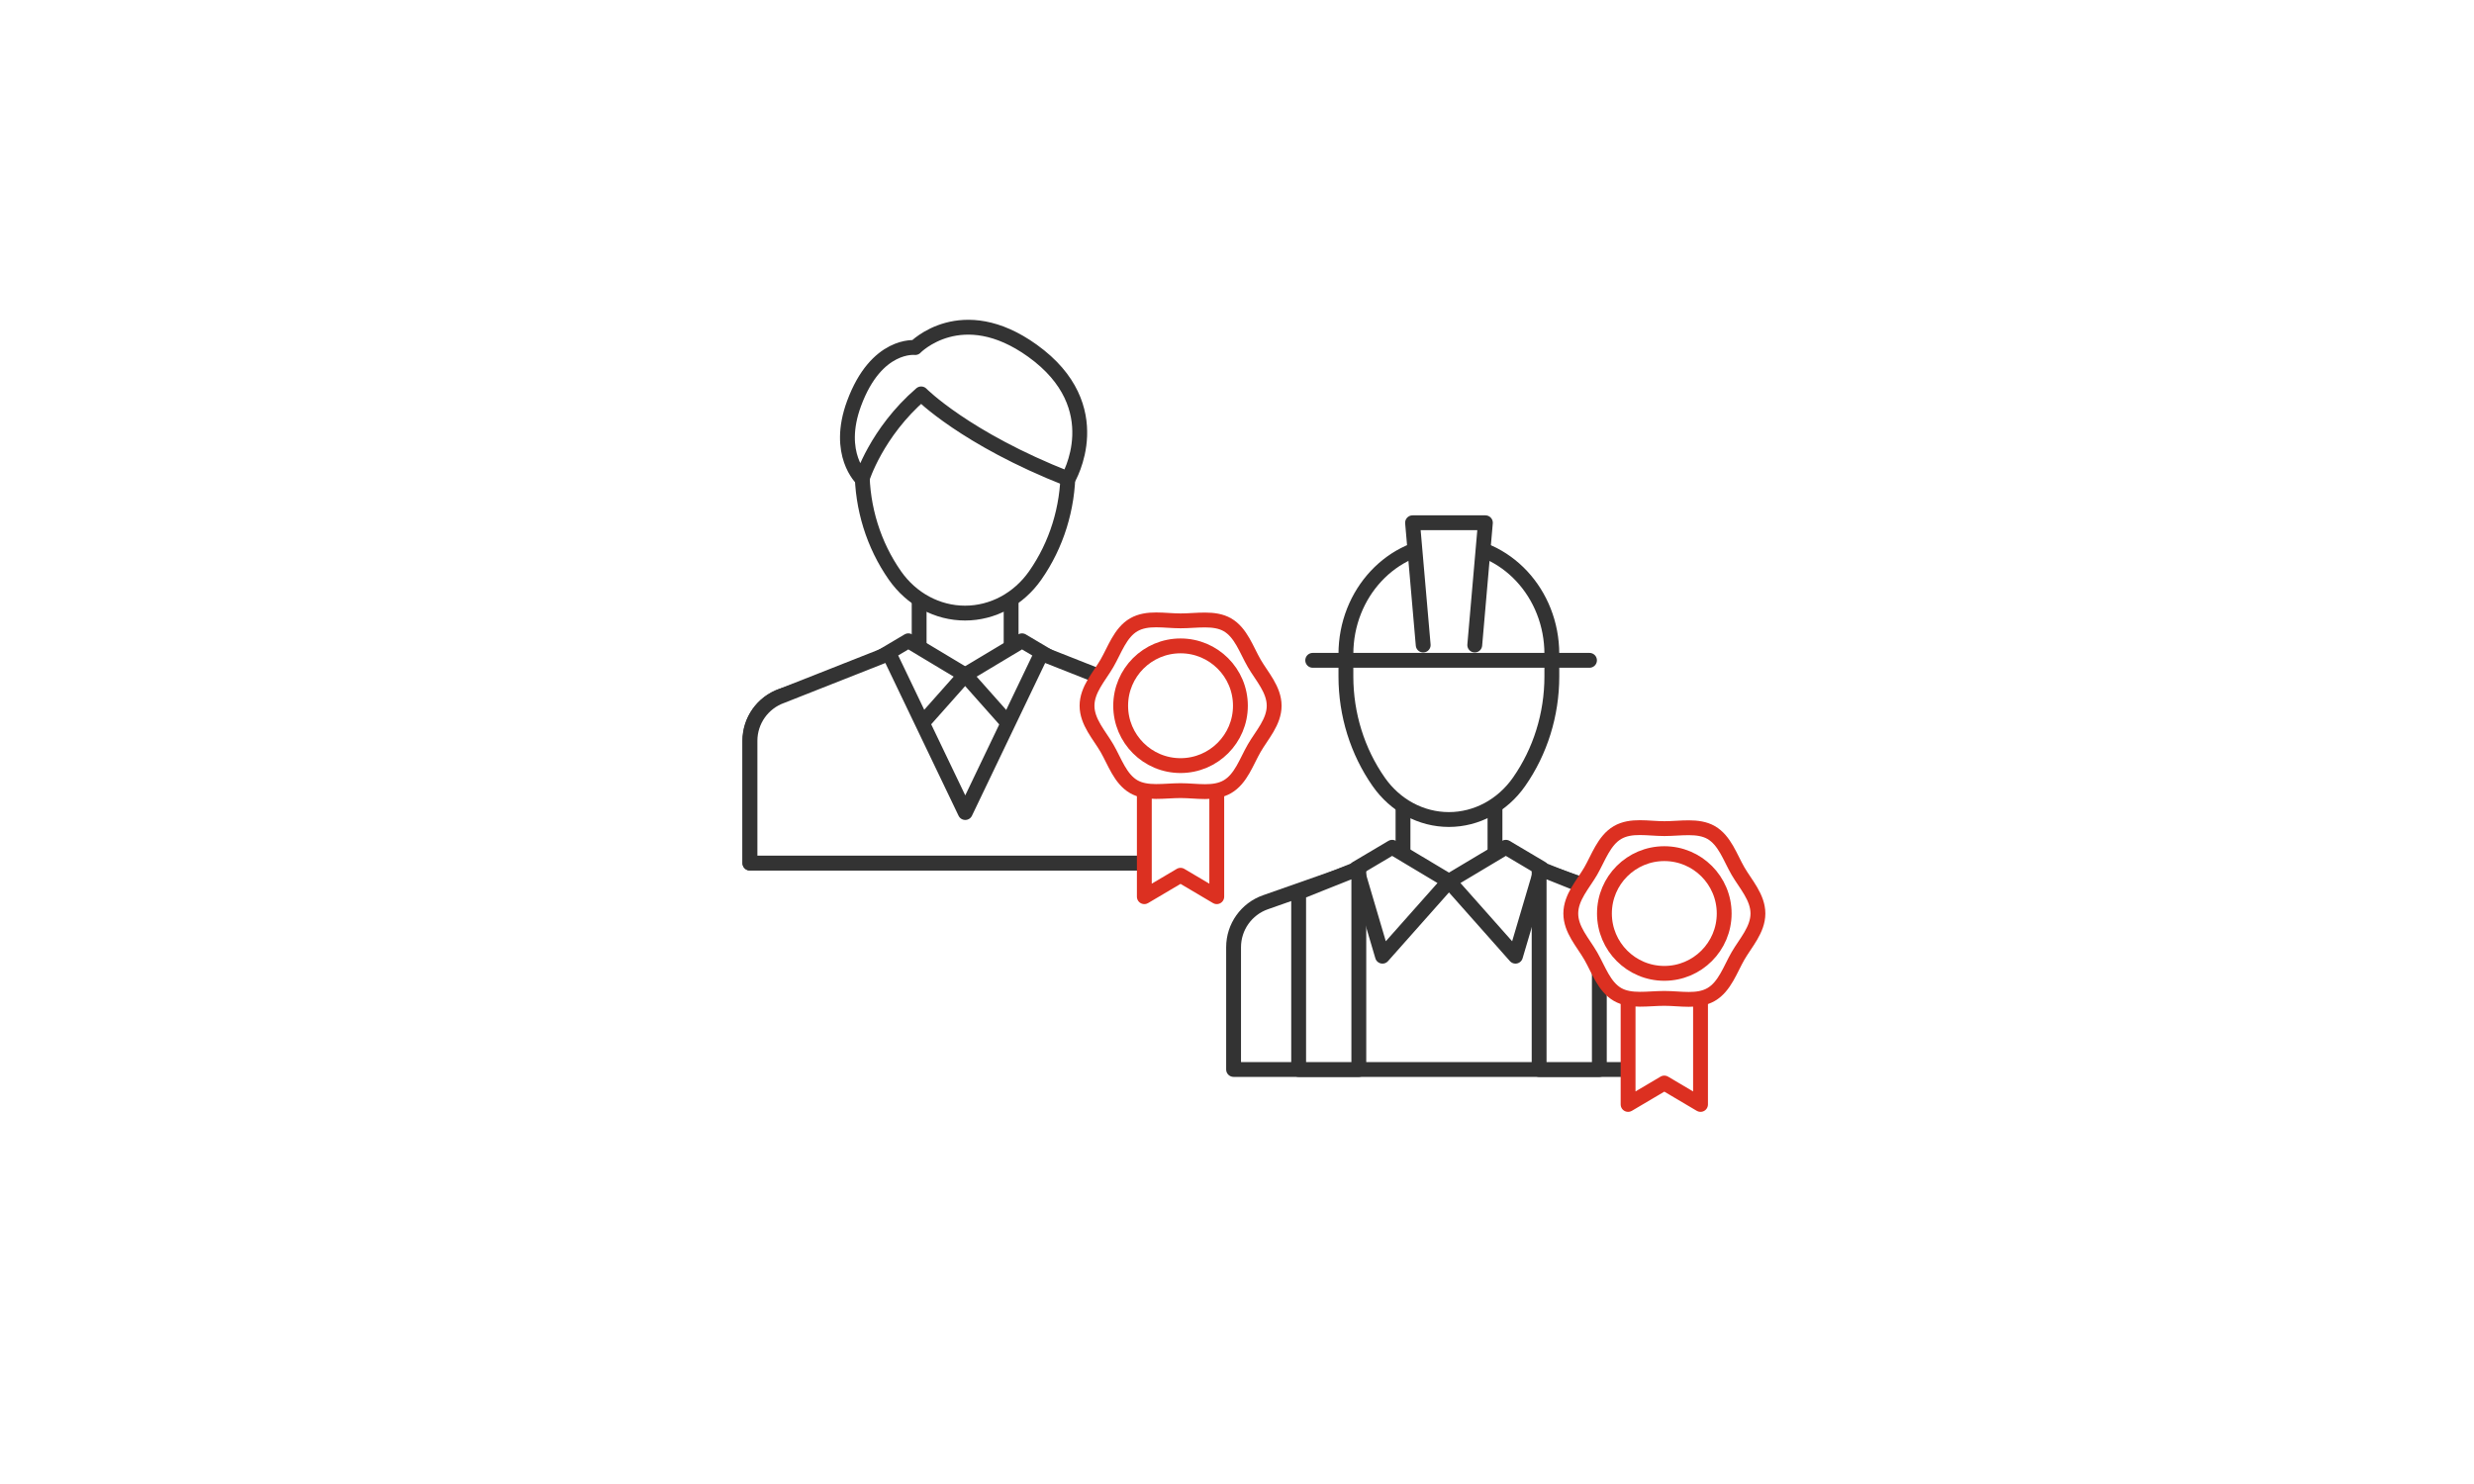 <?xml version="1.0" encoding="UTF-8"?>
<svg id="_レイヤー_2" data-name="レイヤー 2" xmlns="http://www.w3.org/2000/svg" viewBox="0 0 500 300">
  <defs>
    <style>
      .cls-1 {
        stroke: #dc3021;
      }

      .cls-1, .cls-2, .cls-3 {
        fill: #fff;
      }

      .cls-1, .cls-2, .cls-4 {
        stroke-linecap: round;
        stroke-linejoin: round;
        stroke-width: 3px;
      }

      .cls-2, .cls-4 {
        stroke: #333;
      }

      .cls-3 {
        stroke-width: 0px;
      }

      .cls-4 {
        fill: none;
      }
    </style>
  </defs>
  <g id="_レイヤー_2-2" data-name=" レイヤー 2">
    <rect class="cls-3" width="500" height="300"/>
    <g id="_レイヤー_3" data-name=" レイヤー 3">
      <g>
        <g>
          <path class="cls-2" d="M238.59,174.48h-87.05v-24.72c0-4.08,2.58-7.73,6.43-9.08l37.09-13.04,37.09,13.04c3.85,1.36,6.43,4.99,6.43,9.08v24.72Z"/>
          <rect class="cls-2" x="185.76" y="115.03" width="18.59" height="21.4"/>
          <path class="cls-2" d="M195.04,123.94h0c-5.58,0-10.82-2.81-14.17-7.6h0c-4.31-6.16-6.64-13.63-6.64-21.32v-4.51c0-12.31,9.31-22.3,20.81-22.3h0c11.5,0,20.81,9.98,20.81,22.3v4.51c0,7.69-2.33,15.17-6.64,21.32h0c-3.35,4.78-8.59,7.6-14.17,7.6Z"/>
          <polygon class="cls-2" points="181.62 151.57 176.38 133.81 183.58 129.54 195.06 136.43 181.62 151.57"/>
          <polygon class="cls-2" points="208.5 151.57 213.75 133.81 206.55 129.54 195.06 136.43 208.5 151.57"/>
          <path class="cls-2" d="M232.16,140.68l-21.68-8.56-15.4,32.14-15.4-32.14-21.68,8.56c-3.85,1.36-6.43,4.99-6.43,9.08v24.72h87.05v-24.72c0-4.08-2.58-7.73-6.43-9.08h-.02Z"/>
          <path class="cls-2" d="M184.97,70.26s-7.84-.95-12.36,11.3c-3.78,10.22,1.62,15.25,1.62,15.25,0,0,2.87-9.36,11.94-17.18,0,0,8.87,9,29.68,17.18,0,0,8.68-14.51-7.19-25.91-14.34-10.3-23.69-.65-23.69-.65Z"/>
        </g>
        <g>
          <g>
            <path class="cls-2" d="M336.36,216.2h-87.05v-24.72c0-4.08,2.58-7.73,6.43-9.08l37.09-13.04,37.09,13.04c3.85,1.36,6.43,4.99,6.43,9.08v24.72Z"/>
            <rect class="cls-2" x="283.55" y="156.76" width="18.59" height="21.4"/>
            <path class="cls-2" d="M292.82,165.67h0c-5.58,0-10.82-2.81-14.17-7.6h0c-4.31-6.16-6.64-13.63-6.64-21.32v-4.51c0-12.31,9.31-22.3,20.81-22.3h0c11.5,0,20.81,9.98,20.81,22.3v4.51c0,7.69-2.33,15.17-6.64,21.32h0c-3.35,4.78-8.59,7.6-14.17,7.6Z"/>
            <polygon class="cls-2" points="279.4 193.3 274.16 175.55 281.36 171.28 292.84 178.15 279.4 193.3"/>
            <polygon class="cls-2" points="306.28 193.3 311.53 175.55 304.33 171.28 292.84 178.15 306.28 193.3"/>
          </g>
          <line class="cls-4" x1="265.3" y1="133.49" x2="321.24" y2="133.49"/>
          <polyline class="cls-2" points="287.63 130.4 285.48 105.68 300.2 105.68 298.05 130.4"/>
          <g>
            <polygon class="cls-2" points="274.62 216.2 262.46 216.2 262.46 180.4 274.62 175.55 274.62 216.2"/>
            <polygon class="cls-2" points="323.23 216.2 311.06 216.2 311.06 175.55 323.23 180.4 323.23 216.2"/>
          </g>
        </g>
        <g>
          <polyline class="cls-1" points="343.68 201.85 343.68 216.02 343.68 223.27 336.36 218.94 329.04 223.27 329.04 216.02 329.04 201.85"/>
          <path class="cls-1" d="M317.46,184.67c0-3.29,2.5-5.93,4.03-8.58s2.68-6.2,5.42-7.79,6.17-.79,9.46-.79,6.8-.73,9.46.79c2.74,1.58,3.84,5.05,5.42,7.79,1.54,2.65,4.03,5.3,4.03,8.58s-2.5,5.93-4.03,8.58-2.68,6.2-5.42,7.79-6.17.79-9.46.79-6.8.73-9.46-.79c-2.74-1.58-3.84-5.05-5.42-7.79s-4.03-5.3-4.03-8.58Z"/>
          <circle class="cls-1" cx="336.36" cy="184.67" r="12.1"/>
        </g>
        <g>
          <polyline class="cls-1" points="245.91 159.85 245.91 174.02 245.91 181.27 238.59 176.94 231.27 181.27 231.27 174.02 231.27 159.85"/>
          <path class="cls-1" d="M219.69,142.67c0-3.29,2.5-5.93,4.03-8.58,1.58-2.74,2.68-6.2,5.42-7.79,2.75-1.58,6.17-.79,9.46-.79s6.8-.73,9.46.79c2.74,1.58,3.84,5.05,5.42,7.79,1.54,2.65,4.03,5.3,4.03,8.58s-2.5,5.93-4.03,8.58c-1.58,2.74-2.68,6.2-5.42,7.79s-6.17.79-9.46.79-6.8.73-9.46-.79c-2.74-1.58-3.84-5.05-5.42-7.79-1.54-2.65-4.03-5.3-4.03-8.58Z"/>
          <circle class="cls-1" cx="238.59" cy="142.67" r="12.1"/>
        </g>
      </g>
    </g>
  </g>
</svg>
